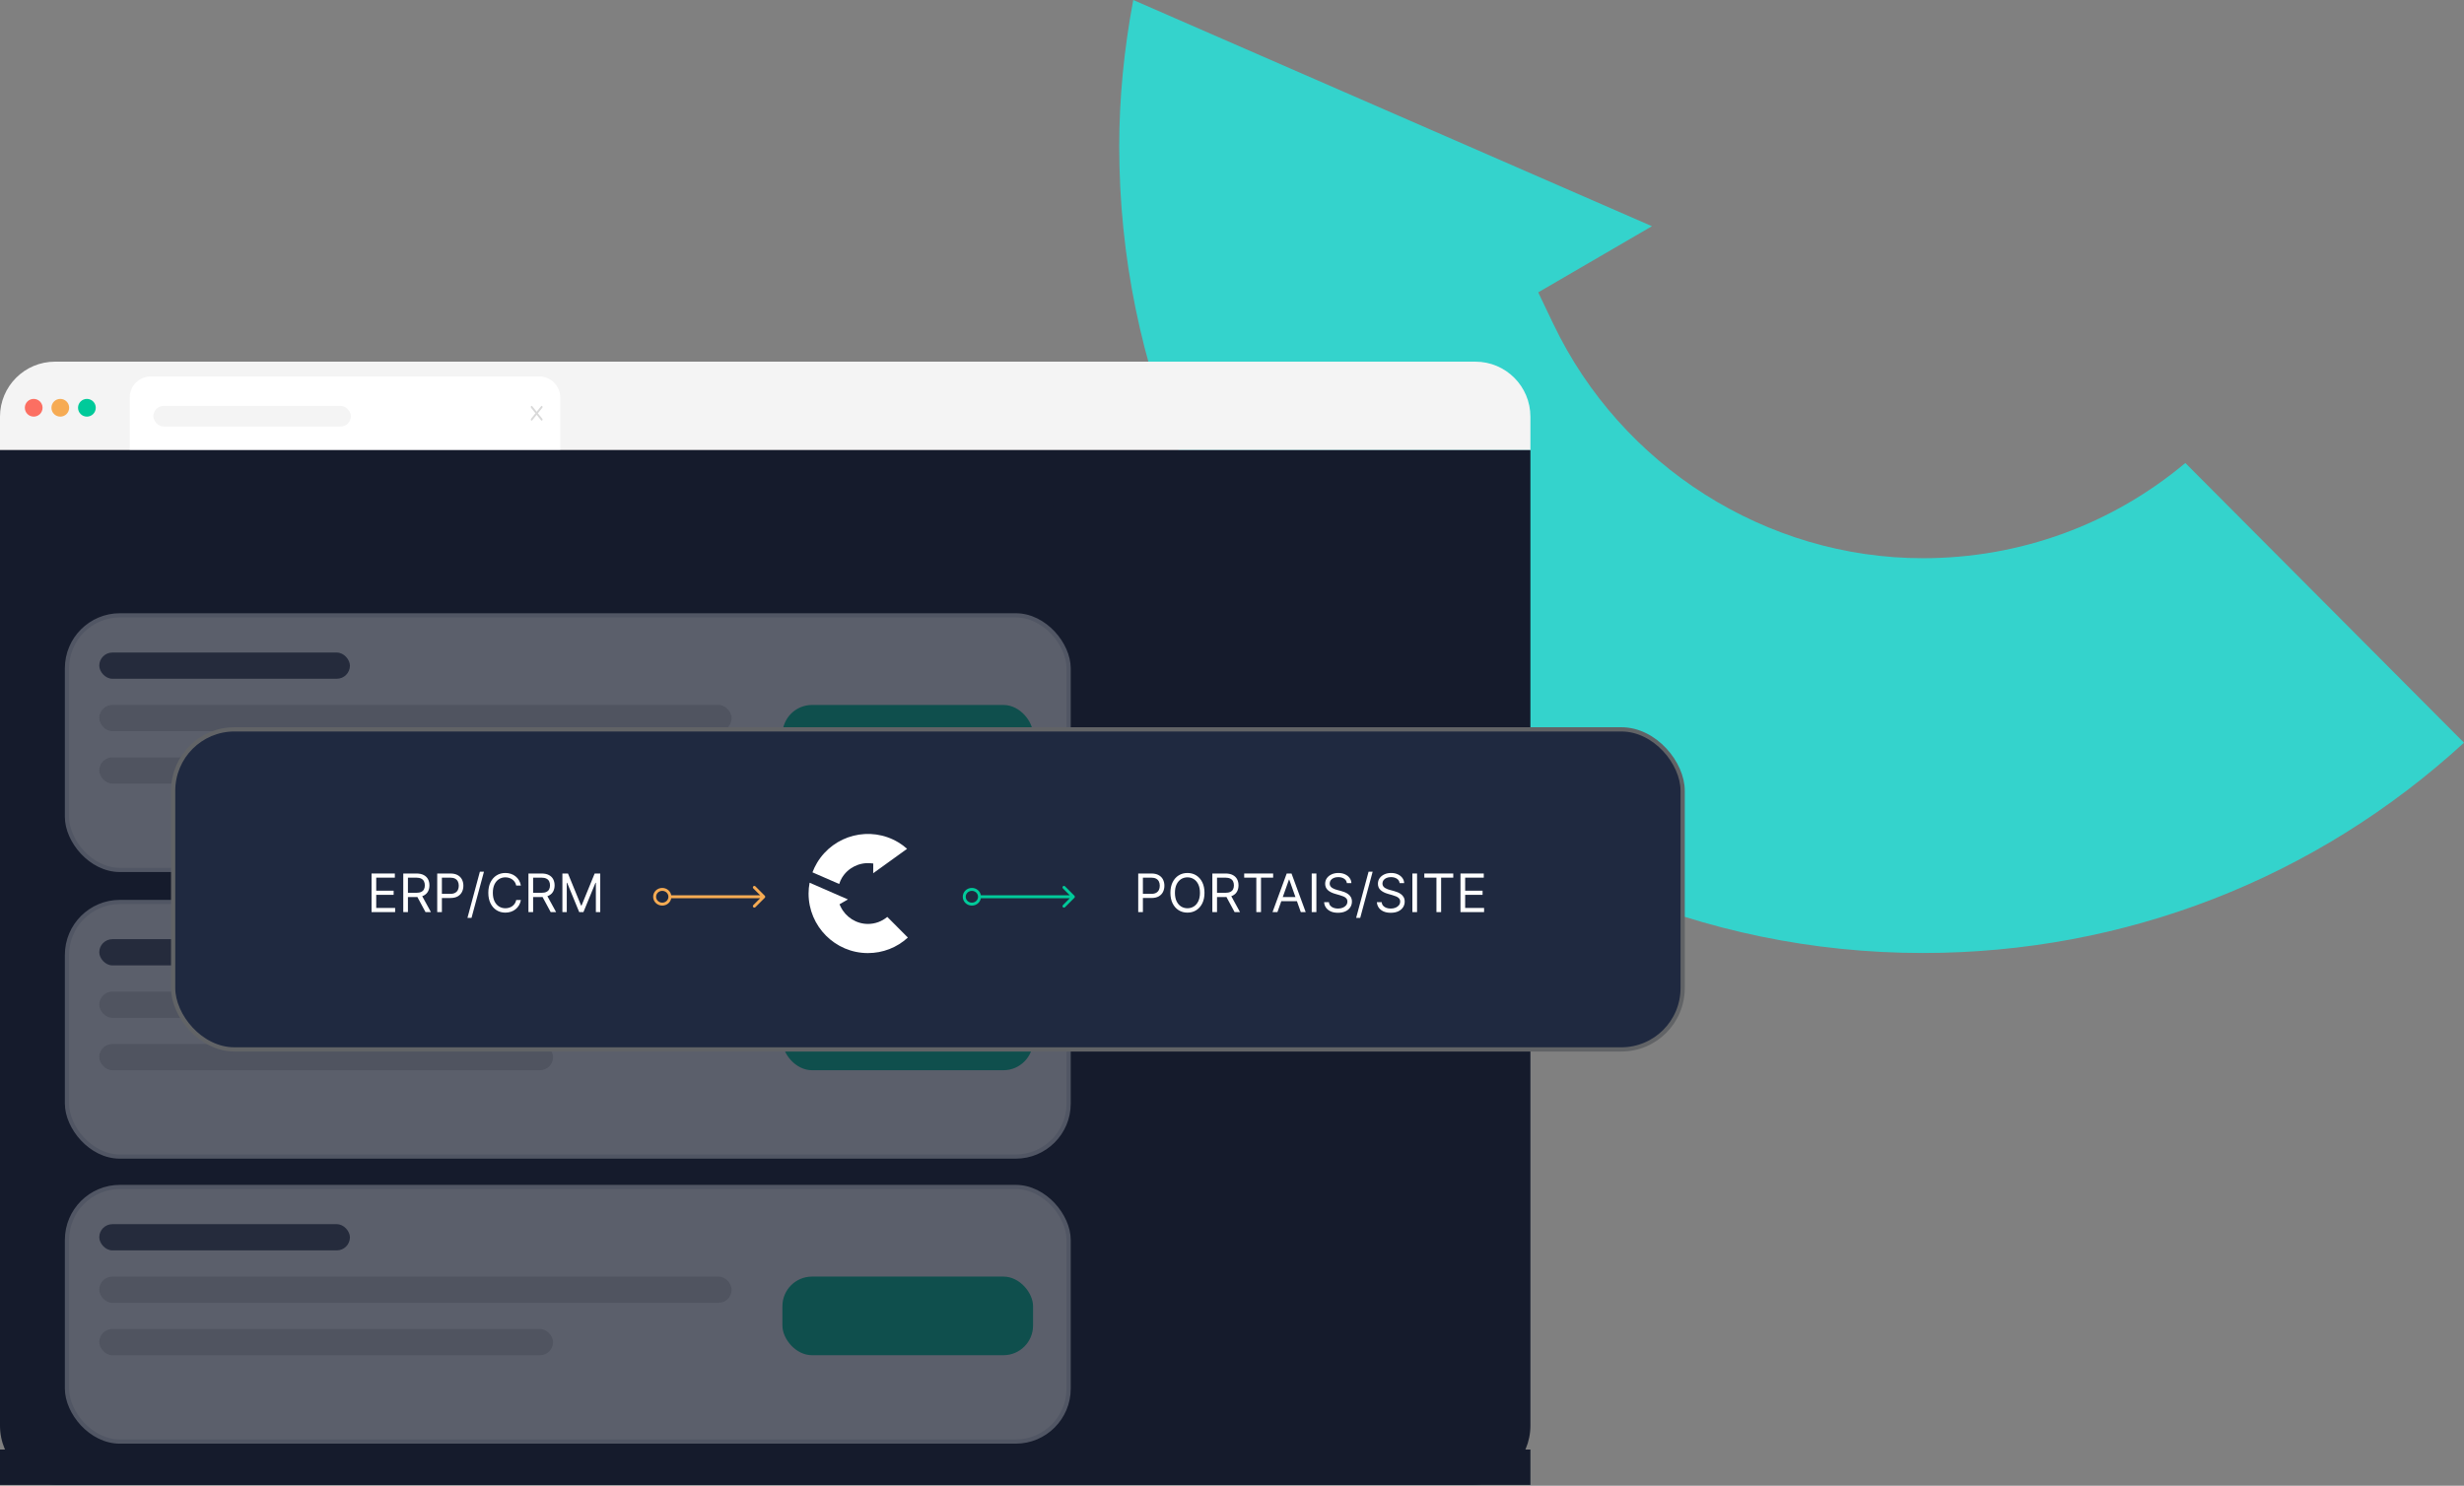 <svg width="582" height="351" viewBox="0 0 582 351" fill="none" xmlns="http://www.w3.org/2000/svg">
<rect x="0" y="0" width="582" height="351" fill="#808080" stroke="none"/>
<path d="M516.182 109.38C498.807 123.933 477.089 131.875 454.181 131.875C417.192 131.875 382.945 110.137 366.896 76.531L363.33 69.071L390.192 53.439L267.678 0C265.483 11.684 264.363 23.253 264.363 34.524C264.363 139.634 349.522 225.141 454.181 225.141C501.916 225.141 546.976 207.58 582 175.467L516.182 109.38Z" fill="url(#paint0_linear_1415_1351)"/>
<path d="M0 98.44C0 91.261 5.82 85.44 13 85.44H348.485C355.665 85.44 361.485 91.261 361.485 98.44V106.336H0V98.44Z" fill="#F4F4F4"/>
<path d="M30.646 93.923C30.646 91.161 32.885 88.923 35.646 88.923H127.336C130.097 88.923 132.336 91.161 132.336 93.923V106.335H30.646V93.923Z" fill="white"/>
<path d="M0 106.335H361.485V336.808C361.485 344.54 355.217 350.808 347.485 350.808H14C6.268 350.808 0 344.54 0 336.808V106.335Z" fill="#151B2C"/>
<path fill-rule="evenodd" clip-rule="evenodd" d="M125.43 95.962C125.509 95.863 125.637 95.863 125.716 95.962L126.764 97.271L127.811 95.962C127.89 95.863 128.018 95.863 128.097 95.962C128.176 96.061 128.176 96.221 128.097 96.319L127.05 97.629L128.097 98.939C128.176 99.037 128.176 99.197 128.097 99.296C128.018 99.395 127.89 99.395 127.811 99.296L126.764 97.987L125.716 99.296C125.637 99.395 125.509 99.395 125.43 99.296C125.351 99.197 125.351 99.037 125.43 98.939L126.478 97.629L125.43 96.319C125.351 96.221 125.351 96.061 125.43 95.962Z" fill="#D9D9D9"/>
<circle cx="7.96" cy="96.332" r="2.094" fill="#FC6F62"/>
<circle cx="14.243" cy="96.332" r="2.094" fill="#F6AB53"/>
<circle cx="20.526" cy="96.332" r="2.094" fill="#00CA9A"/>
<rect x="36.218" y="95.888" width="46.666" height="4.876" rx="2.438" fill="#F4F4F4"/>
<rect x="15.323" y="114.694" width="206.862" height="24.378" rx="12.189" fill="#151B2C"/>
<g opacity="0.3">
<rect x="15.823" y="145.375" width="236.585" height="60.138" rx="12.5" fill="white" stroke="#DFE2E7"/>
<rect x="23.449" y="154.162" width="59.203" height="6.191" rx="3.096" fill="#495062"/>
<rect x="184.806" y="166.544" width="59.203" height="18.573" rx="7" fill="#00CA9A"/>
<rect x="23.449" y="166.544" width="149.361" height="6.191" rx="3.096" fill="#D9D9D9"/>
<rect x="23.449" y="178.926" width="107.184" height="6.191" rx="3.096" fill="#D9D9D9"/>
</g>
<g opacity="0.3">
<rect x="15.823" y="213.092" width="236.585" height="60.138" rx="12.5" fill="white" stroke="#DFE2E7"/>
<rect x="23.449" y="221.879" width="59.203" height="6.191" rx="3.096" fill="#495062"/>
<rect x="184.806" y="234.262" width="59.203" height="18.573" rx="7" fill="#00CA9A"/>
<rect x="23.449" y="234.262" width="149.361" height="6.191" rx="3.096" fill="#D9D9D9"/>
<rect x="23.449" y="246.644" width="107.184" height="6.191" rx="3.096" fill="#D9D9D9"/>
</g>
<g opacity="0.3">
<rect x="15.823" y="280.42" width="236.585" height="60.138" rx="12.5" fill="white" stroke="#DFE2E7"/>
<rect x="23.449" y="289.207" width="59.203" height="6.191" rx="3.096" fill="#495062"/>
<rect x="184.806" y="301.589" width="59.203" height="18.573" rx="7" fill="#00CA9A"/>
<rect x="23.449" y="301.589" width="149.361" height="6.191" rx="3.096" fill="#D9D9D9"/>
<rect x="23.449" y="313.972" width="107.184" height="6.191" rx="3.096" fill="#D9D9D9"/>
</g>
<path fill-rule="evenodd" clip-rule="evenodd" d="M240.13 115.963C235.13 115.963 231.078 120.139 231.078 125.29C231.078 130.441 235.13 134.616 240.13 134.616C242.589 134.616 244.819 133.606 246.45 131.966C246.471 131.934 246.496 131.904 246.523 131.876C246.55 131.848 246.579 131.823 246.61 131.801C248.201 130.12 249.181 127.823 249.181 125.29C249.181 120.139 245.129 115.963 240.13 115.963ZM247.824 132.319C249.435 130.449 250.413 127.987 250.413 125.29C250.413 119.438 245.809 114.694 240.13 114.694C234.45 114.694 229.846 119.438 229.846 125.29C229.846 131.142 234.45 135.885 240.13 135.885C242.748 135.885 245.138 134.877 246.953 133.217L251.78 138.19C252.02 138.437 252.41 138.437 252.65 138.19C252.891 137.942 252.891 137.54 252.65 137.292L247.824 132.319Z" fill="#151B2C"/>
<rect x="40.897" y="172.308" width="356.55" height="75.615" rx="14.5" fill="#1F2940" stroke="#616366"/>
<path fill-rule="evenodd" clip-rule="evenodd" d="M178.424 209.394L180.641 211.61C180.777 211.746 180.777 211.967 180.641 212.103L178.424 214.319C178.288 214.455 178.068 214.455 177.932 214.319C177.796 214.183 177.796 213.963 177.932 213.827L179.554 212.205H158.546C158.376 213.204 157.487 213.946 156.425 213.946C155.243 213.946 154.276 213.027 154.276 211.857C154.276 210.686 155.243 209.767 156.425 209.767C157.487 209.767 158.376 210.509 158.546 211.508H179.554L177.932 209.886C177.796 209.75 177.796 209.53 177.932 209.394C178.068 209.258 178.288 209.258 178.424 209.394ZM156.425 210.463C155.606 210.463 154.972 211.093 154.972 211.857C154.972 212.62 155.606 213.25 156.425 213.25C157.245 213.25 157.878 212.62 157.878 211.857C157.878 211.093 157.245 210.463 156.425 210.463Z" fill="#F6AB53"/>
<path fill-rule="evenodd" clip-rule="evenodd" d="M251.557 209.394L253.774 211.61C253.91 211.746 253.91 211.967 253.774 212.103L251.557 214.319C251.421 214.455 251.201 214.455 251.065 214.319C250.929 214.183 250.929 213.963 251.065 213.827L252.687 212.205H231.678C231.509 213.204 230.62 213.946 229.558 213.946C228.376 213.946 227.408 213.027 227.408 211.857C227.408 210.686 228.376 209.767 229.558 209.767C230.62 209.767 231.509 210.509 231.678 211.508H252.687L251.065 209.886C250.929 209.75 250.929 209.53 251.065 209.394C251.201 209.258 251.421 209.258 251.557 209.394ZM229.558 210.463C228.738 210.463 228.105 211.093 228.105 211.857C228.105 212.62 228.738 213.25 229.558 213.25C230.378 213.25 231.011 212.62 231.011 211.857C231.011 211.093 230.378 210.463 229.558 210.463Z" fill="#00CA9A"/>
<path d="M87.76 215.481V206.363H93.262V207.342H88.864V210.423H92.977V211.403H88.864V214.501H93.334V215.481H87.76Z" fill="white"/>
<path d="M95.252 215.481V206.363H98.333C99.046 206.363 99.63 206.485 100.087 206.728C100.544 206.968 100.883 207.299 101.102 207.721C101.322 208.142 101.432 208.622 101.432 209.159C101.432 209.696 101.322 210.172 101.102 210.588C100.883 211.004 100.546 211.33 100.092 211.567C99.638 211.802 99.057 211.919 98.351 211.919H95.858V210.922H98.315C98.802 210.922 99.194 210.851 99.491 210.708C99.79 210.566 100.007 210.364 100.141 210.103C100.277 209.839 100.345 209.524 100.345 209.159C100.345 208.794 100.277 208.475 100.141 208.202C100.004 207.929 99.786 207.718 99.486 207.569C99.186 207.418 98.79 207.342 98.297 207.342H96.356V215.481H95.252ZM99.544 211.385L101.788 215.481H100.506L98.297 211.385H99.544Z" fill="white"/>
<path d="M103.272 215.481V206.363H106.352C107.068 206.363 107.652 206.492 108.107 206.75C108.564 207.006 108.902 207.351 109.122 207.788C109.341 208.224 109.451 208.711 109.451 209.248C109.451 209.785 109.341 210.273 109.122 210.713C108.905 211.152 108.57 211.502 108.115 211.763C107.661 212.022 107.08 212.151 106.37 212.151H104.162V211.171H106.335C106.824 211.171 107.218 211.087 107.514 210.917C107.811 210.748 108.026 210.52 108.16 210.232C108.297 209.941 108.365 209.613 108.365 209.248C108.365 208.883 108.297 208.556 108.16 208.268C108.026 207.981 107.81 207.755 107.51 207.592C107.21 207.426 106.813 207.342 106.317 207.342H104.376V215.481H103.272Z" fill="white"/>
<path d="M114.311 205.936L111.372 216.852H110.411L113.349 205.936H114.311Z" fill="white"/>
<path d="M123.036 209.212H121.931C121.866 208.895 121.752 208.616 121.589 208.375C121.428 208.135 121.232 207.933 121.001 207.77C120.772 207.604 120.519 207.479 120.24 207.396C119.961 207.313 119.67 207.271 119.367 207.271C118.815 207.271 118.315 207.411 117.867 207.69C117.421 207.969 117.067 208.38 116.803 208.923C116.541 209.466 116.411 210.132 116.411 210.922C116.411 211.711 116.541 212.378 116.803 212.921C117.067 213.464 117.421 213.875 117.867 214.154C118.315 214.433 118.815 214.573 119.367 214.573C119.67 214.573 119.961 214.531 120.24 214.448C120.519 214.365 120.772 214.242 121.001 214.078C121.232 213.912 121.428 213.709 121.589 213.468C121.752 213.225 121.866 212.946 121.931 212.631H123.036C122.952 213.097 122.801 213.514 122.581 213.883C122.362 214.251 122.089 214.564 121.762 214.822C121.436 215.077 121.069 215.272 120.663 215.405C120.259 215.539 119.827 215.605 119.367 215.605C118.589 215.605 117.898 215.416 117.292 215.036C116.687 214.656 116.21 214.116 115.863 213.415C115.516 212.715 115.342 211.884 115.342 210.922C115.342 209.96 115.516 209.129 115.863 208.429C116.21 207.728 116.687 207.188 117.292 206.808C117.898 206.428 118.589 206.238 119.367 206.238C119.827 206.238 120.259 206.305 120.663 206.439C121.069 206.572 121.436 206.768 121.762 207.026C122.089 207.282 122.362 207.593 122.581 207.961C122.801 208.326 122.952 208.743 123.036 209.212Z" fill="white"/>
<path d="M124.82 215.481V206.363H127.901C128.613 206.363 129.198 206.485 129.655 206.728C130.112 206.968 130.45 207.299 130.67 207.721C130.889 208.142 130.999 208.622 130.999 209.159C130.999 209.696 130.889 210.172 130.67 210.588C130.45 211.004 130.113 211.33 129.659 211.567C129.205 211.802 128.625 211.919 127.918 211.919H125.425V210.922H127.883C128.37 210.922 128.761 210.851 129.058 210.708C129.358 210.566 129.575 210.364 129.708 210.103C129.845 209.839 129.913 209.524 129.913 209.159C129.913 208.794 129.845 208.475 129.708 208.202C129.572 207.929 129.353 207.718 129.054 207.569C128.754 207.418 128.358 207.342 127.865 207.342H125.924V215.481H124.82ZM129.112 211.385L131.355 215.481H130.073L127.865 211.385H129.112Z" fill="white"/>
<path d="M132.839 206.363H134.157L137.255 213.931H137.362L140.461 206.363H141.779V215.481H140.746V208.553H140.657L137.808 215.481H136.81L133.961 208.553H133.872V215.481H132.839V206.363Z" fill="white"/>
<path d="M344.967 215.481V206.363H350.469V207.342H346.071V210.423H350.184V211.402H346.071V214.501H350.541V215.481H344.967Z" fill="white"/>
<path d="M336.424 207.342V206.363H343.263V207.342H340.395V215.481H339.291V207.342H336.424Z" fill="white"/>
<path d="M334.709 206.363V215.481H333.605V206.363H334.709Z" fill="white"/>
<path d="M330.596 208.642C330.543 208.191 330.326 207.841 329.946 207.592C329.566 207.342 329.1 207.218 328.548 207.218C328.145 207.218 327.792 207.283 327.489 207.414C327.189 207.544 326.955 207.724 326.785 207.952C326.619 208.181 326.536 208.441 326.536 208.731C326.536 208.975 326.594 209.184 326.71 209.359C326.828 209.531 326.98 209.675 327.164 209.791C327.348 209.904 327.541 209.997 327.743 210.071C327.944 210.143 328.13 210.201 328.299 210.245L329.225 210.494C329.463 210.557 329.727 210.643 330.018 210.753C330.311 210.862 330.592 211.012 330.859 211.202C331.129 211.389 331.352 211.63 331.527 211.924C331.702 212.217 331.79 212.578 331.79 213.005C331.79 213.498 331.66 213.943 331.402 214.341C331.147 214.739 330.773 215.055 330.28 215.289C329.791 215.524 329.195 215.641 328.495 215.641C327.842 215.641 327.277 215.536 326.799 215.325C326.324 215.114 325.95 214.82 325.677 214.443C325.407 214.066 325.254 213.629 325.218 213.13H326.358C326.388 213.474 326.503 213.759 326.705 213.985C326.91 214.207 327.168 214.374 327.48 214.483C327.795 214.59 328.133 214.644 328.495 214.644C328.916 214.644 329.295 214.575 329.63 214.439C329.966 214.299 330.231 214.107 330.427 213.86C330.623 213.611 330.721 213.32 330.721 212.988C330.721 212.685 330.636 212.438 330.467 212.249C330.298 212.059 330.076 211.904 329.799 211.786C329.523 211.667 329.225 211.563 328.905 211.474L327.783 211.153C327.07 210.949 326.506 210.656 326.091 210.276C325.675 209.896 325.468 209.399 325.468 208.785C325.468 208.274 325.606 207.829 325.882 207.449C326.161 207.066 326.535 206.77 327.004 206.559C327.475 206.345 328.002 206.238 328.584 206.238C329.172 206.238 329.694 206.344 330.151 206.554C330.608 206.762 330.97 207.047 331.237 207.409C331.508 207.771 331.65 208.182 331.665 208.642H330.596Z" fill="white"/>
<path d="M324.222 205.936L321.284 216.852H320.322L323.26 205.936H324.222Z" fill="white"/>
<path d="M318.133 208.642C318.079 208.191 317.863 207.841 317.483 207.592C317.103 207.342 316.637 207.218 316.085 207.218C315.681 207.218 315.328 207.283 315.025 207.414C314.725 207.544 314.491 207.724 314.322 207.952C314.156 208.181 314.072 208.441 314.072 208.731C314.072 208.975 314.13 209.184 314.246 209.359C314.365 209.531 314.516 209.675 314.7 209.791C314.884 209.904 315.077 209.997 315.279 210.071C315.481 210.143 315.666 210.201 315.836 210.245L316.762 210.494C316.999 210.557 317.263 210.643 317.554 210.753C317.848 210.862 318.128 211.012 318.395 211.202C318.666 211.389 318.888 211.63 319.063 211.924C319.238 212.217 319.326 212.578 319.326 213.005C319.326 213.498 319.197 213.943 318.939 214.341C318.683 214.739 318.309 215.055 317.817 215.289C317.327 215.524 316.732 215.641 316.031 215.641C315.378 215.641 314.813 215.536 314.335 215.325C313.86 215.114 313.486 214.82 313.213 214.443C312.943 214.066 312.79 213.629 312.755 213.13H313.894C313.924 213.474 314.04 213.759 314.242 213.985C314.446 214.207 314.705 214.374 315.016 214.483C315.331 214.59 315.669 214.644 316.031 214.644C316.453 214.644 316.831 214.575 317.167 214.439C317.502 214.299 317.768 214.107 317.964 213.86C318.16 213.611 318.257 213.32 318.257 212.988C318.257 212.685 318.173 212.438 318.004 212.249C317.835 212.059 317.612 211.904 317.336 211.786C317.06 211.667 316.762 211.563 316.441 211.474L315.319 211.153C314.607 210.949 314.043 210.656 313.627 210.276C313.212 209.896 313.004 209.399 313.004 208.785C313.004 208.274 313.142 207.829 313.418 207.449C313.697 207.066 314.071 206.77 314.54 206.559C315.012 206.345 315.539 206.238 316.12 206.238C316.708 206.238 317.23 206.344 317.688 206.554C318.145 206.762 318.507 207.047 318.774 207.409C319.044 207.771 319.186 208.182 319.201 208.642H318.133Z" fill="white"/>
<path d="M310.933 206.363V215.481H309.829V206.363H310.933Z" fill="white"/>
<path d="M301.73 215.481H300.573L303.921 206.363H305.06L308.408 215.481H307.251L304.526 207.805H304.455L301.73 215.481ZM302.158 211.919H306.823V212.898H302.158V211.919Z" fill="white"/>
<path d="M293.879 207.342V206.363H300.717V207.342H297.85V215.481H296.746V207.342H293.879Z" fill="white"/>
<path d="M286.358 215.481V206.363H289.439C290.151 206.363 290.736 206.484 291.193 206.728C291.65 206.968 291.989 207.299 292.208 207.721C292.428 208.142 292.538 208.621 292.538 209.159C292.538 209.696 292.428 210.172 292.208 210.588C291.989 211.003 291.652 211.33 291.198 211.567C290.744 211.802 290.163 211.919 289.457 211.919H286.964V210.922H289.421C289.908 210.922 290.3 210.85 290.597 210.708C290.896 210.565 291.113 210.364 291.247 210.102C291.383 209.838 291.451 209.524 291.451 209.159C291.451 208.794 291.383 208.474 291.247 208.201C291.11 207.928 290.892 207.718 290.592 207.569C290.292 207.418 289.896 207.342 289.404 207.342H287.462V215.481H286.358ZM290.65 211.385L292.894 215.481H291.612L289.404 211.385H290.65Z" fill="white"/>
<path d="M284.502 210.922C284.502 211.883 284.328 212.715 283.981 213.415C283.634 214.115 283.157 214.656 282.552 215.036C281.946 215.415 281.255 215.605 280.477 215.605C279.699 215.605 279.008 215.415 278.402 215.036C277.797 214.656 277.321 214.115 276.973 213.415C276.626 212.715 276.452 211.883 276.452 210.922C276.452 209.96 276.626 209.129 276.973 208.429C277.321 207.728 277.797 207.188 278.402 206.808C279.008 206.428 279.699 206.238 280.477 206.238C281.255 206.238 281.946 206.428 282.552 206.808C283.157 207.188 283.634 207.728 283.981 208.429C284.328 209.129 284.502 209.96 284.502 210.922ZM283.433 210.922C283.433 210.132 283.301 209.466 283.037 208.923C282.776 208.38 282.421 207.969 281.973 207.69C281.528 207.411 281.029 207.271 280.477 207.271C279.925 207.271 279.425 207.411 278.977 207.69C278.532 207.969 278.177 208.38 277.913 208.923C277.651 209.466 277.521 210.132 277.521 210.922C277.521 211.711 277.651 212.378 277.913 212.921C278.177 213.464 278.532 213.875 278.977 214.154C279.425 214.433 279.925 214.573 280.477 214.573C281.029 214.573 281.528 214.433 281.973 214.154C282.421 213.875 282.776 213.464 283.037 212.921C283.301 212.378 283.433 211.711 283.433 210.922Z" fill="white"/>
<path d="M268.85 215.481V206.363H271.931C272.647 206.363 273.231 206.492 273.685 206.75C274.143 207.005 274.481 207.351 274.701 207.787C274.92 208.224 275.03 208.71 275.03 209.248C275.03 209.785 274.92 210.273 274.701 210.712C274.484 211.152 274.148 211.502 273.694 211.763C273.24 212.021 272.658 212.15 271.949 212.15H269.741V211.171H271.913C272.403 211.171 272.796 211.086 273.093 210.917C273.39 210.748 273.605 210.519 273.739 210.232C273.875 209.941 273.944 209.613 273.944 209.248C273.944 208.883 273.875 208.556 273.739 208.268C273.605 207.98 273.389 207.755 273.089 207.591C272.789 207.425 272.391 207.342 271.896 207.342H269.955V215.481H268.85Z" fill="white"/>
<rect y="342.45" width="361.485" height="8.358" fill="#151B2C"/>
<path d="M209.579 216.615C208.296 217.689 206.692 218.276 205.001 218.276C202.269 218.276 199.741 216.671 198.556 214.189L198.292 213.638L200.276 212.484L191.229 208.538C191.067 209.401 190.984 210.255 190.984 211.087C190.984 218.849 197.273 225.163 205.001 225.163C208.526 225.163 211.853 223.866 214.439 221.495L209.579 216.615Z" fill="url(#paint1_linear_1415_1351)"/>
<path d="M198.218 208.843C198.38 208.345 198.583 207.857 198.858 207.396C200.261 205.043 202.931 203.687 205.659 203.941L206.265 203.997L206.25 206.299L214.253 200.529C213.6 199.946 212.911 199.438 212.201 199.01C205.568 195.025 196.944 197.198 192.975 203.858C192.548 204.575 192.195 205.319 191.903 206.084L191.938 206.102L198.22 208.841L198.218 208.843Z" fill="url(#paint2_linear_1415_1351)"/>
<defs>
<linearGradient id="paint0_linear_1415_1351" x1="67.571" y1="112.547" x2="708.081" y2="112.547" gradientUnits="userSpaceOnUse">
<stop offset="1" stop-color="#34D3CC"/>
</linearGradient>
<linearGradient id="paint1_linear_1415_1351" x1="176.453" y1="216.849" x2="223.749" y2="216.849" gradientUnits="userSpaceOnUse">
<stop stop-color="white"/>
</linearGradient>
<linearGradient id="paint2_linear_1415_1351" x1="181.603" y1="202.929" x2="218.348" y2="202.929" gradientUnits="userSpaceOnUse">
<stop stop-color="white"/>
</linearGradient>
</defs>
</svg>

